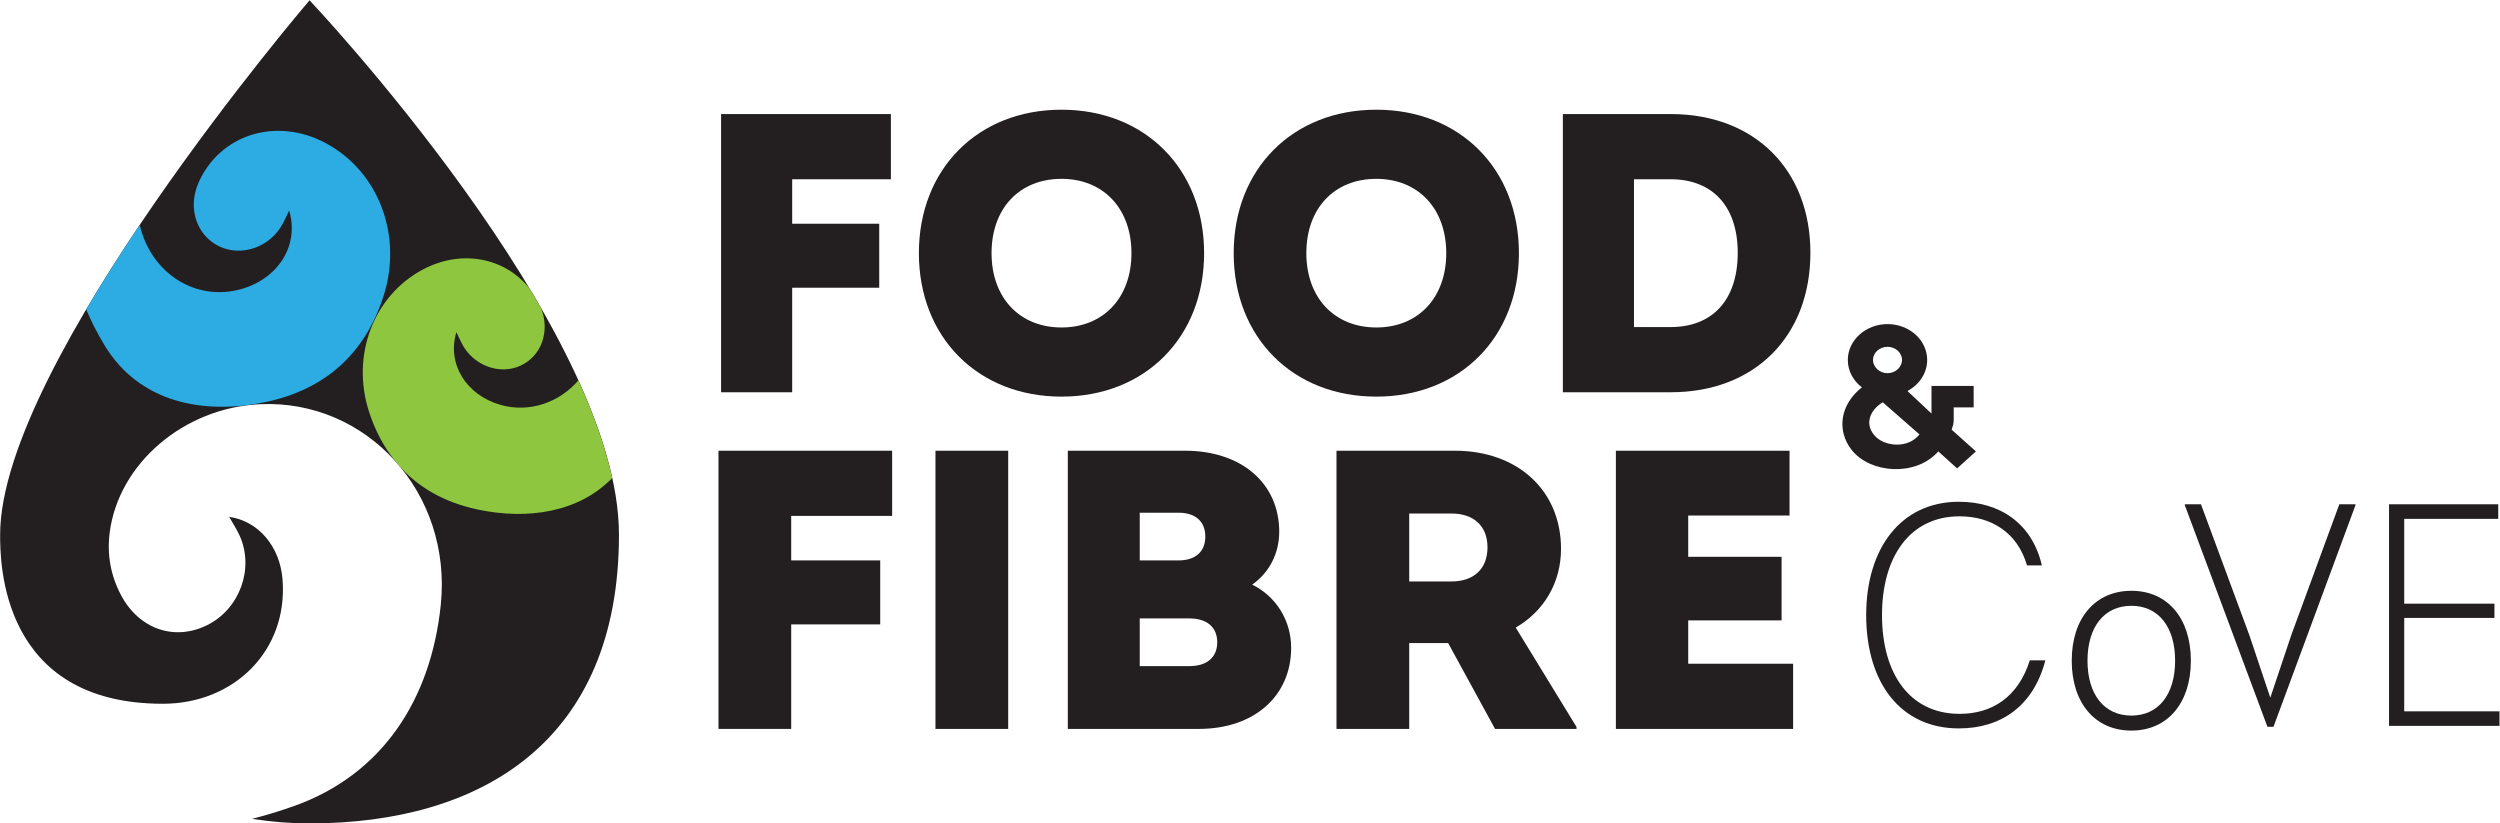 <svg xmlns="http://www.w3.org/2000/svg" xmlns:svg="http://www.w3.org/2000/svg" id="svg2" width="756.692" height="249.195" viewBox="0 0 756.692 249.195"><defs id="defs6"><clipPath clipPathUnits="userSpaceOnUse" id="clipPath16"><path d="M0 4e2H550V0H0z" id="path14"/></clipPath><clipPath clipPathUnits="userSpaceOnUse" id="clipPath68"><path d="M0 4e2H550V0H0z" id="path66"/></clipPath></defs><g id="g8" transform="matrix(1.333,0,0,-1.333,159.728,372.854)"><g id="g10" transform="translate(-428.76,-90.681)"><g id="g12" clip-path="url(#clipPath16)"><g id="g18" transform="translate(379.222,370.322)"><path d="m0 0s-70.258-82.105-70.258-121.355c0-6.015.0-38.376 36.94-38.376 16.222.0 28.461 12.098 27.186 28.231-.596 7.542-5.516 13.272-12.114 14.209.826-1.476 1.737-2.848 2.4-4.331 3.341-7.478-.06-16.654-7.461-20.284-7.43-3.645-15.441-.849-19.51 6.862-2.336 4.426-3.197 9.171-2.571 14.127 1.985 15.725 16.842 28.409 34.137 29.206 24.318 1.12 43.699-20.165 41.046-45.606-2.247-21.548-13.325-38.543-33.398-45.666-3.218-1.142-6.359-2.083-9.44-2.876 4.229-.674 8.584-1.037 13.043-1.037 38.802.0 70.257 18.438 70.257 65.541C70.257-74.252.0.0.0.0" style="fill:#231f20;fill-opacity:1;fill-rule:nonzero;stroke:none" id="path20"/></g></g></g><g id="g70" transform="translate(325.12,117.62)"><path d="m0 0c-11.212.0-17.61 8.985-17.61 22.426.0 13.225 6.325 22.426 17.61 22.426 7.188.0 13.153-3.666 15.31-11.141h3.378c-2.228 9.632-9.631 14.446-18.832 14.446-13.225.0-21.059-10.636-21.059-25.731.0-15.382 7.834-25.732 21.059-25.732 9.632.0 16.963 5.175 19.623 15.453H15.957C13.298 3.81 7.403.0.0.0" style="fill:#231f20;fill-opacity:1;fill-rule:nonzero;stroke:none" id="path72"/></g><g id="g74" transform="translate(374.066,129.691)"><path d="m0 0c0-7.688-3.803-12.466-9.928-12.466-6.151.0-9.969 4.778-9.969 12.466.0 7.689 3.818 12.466 9.969 12.466C-3.803 12.466.0 7.689.0.0m-9.928 15.871c-8.227.0-13.546-6.23-13.546-15.871.0-9.642 5.319-15.871 13.546-15.871C-1.725-15.871 3.576-9.642 3.576.0c0 9.641-5.301 15.871-13.504 15.871" style="fill:#231f20;fill-opacity:1;fill-rule:nonzero;stroke:none" id="path76"/></g><g id="g78" transform="translate(400.424,135.446)"><path d="M0 0-4.744-14.16-9.487.0-20.485 29.758h-3.666V29.542L-5.39-20.773h1.365l18.616 50.315v.216h-3.665z" style="fill:#231f20;fill-opacity:1;fill-rule:nonzero;stroke:none" id="path80"/></g><g id="g82" transform="translate(426.088,118.195)"><path d="m0 0v21.204h20.485v3.234H0v19.264h21.348v3.307H-3.45V-3.307H21.635V0z" style="fill:#231f20;fill-opacity:1;fill-rule:nonzero;stroke:none" id="path84"/></g><g id="g86" transform="translate(60.052,239.012)"><path d="M0 0V-10.106H19.765V-24.635H0v-23.731h-16.147v63.165h38.56L22.413.0z" style="fill:#231f20;fill-opacity:1;fill-rule:nonzero;stroke:none" id="path88"/></g><g id="g90" transform="translate(137.087,222.228)"><path d="m0 0c0 10.106-6.353 16.874-15.883 16.874S-31.766 10.196-31.766.0c0-10.106 6.353-16.875 15.883-16.875C-6.353-16.875.0-10.106.0.0m-48.266.0c0 19.129 13.412 32.574 32.383 32.574C3.088 32.574 16.499 19.129 16.499.0c0-19.131-13.411-32.576-32.382-32.576-18.971.0-32.383 13.445-32.383 32.576" style="fill:#231f20;fill-opacity:1;fill-rule:nonzero;stroke:none" id="path92"/></g><g id="g94" transform="translate(208.567,222.228)"><path d="m0 0c0 10.106-6.354 16.874-15.883 16.874-9.53.0-15.883-6.678-15.883-16.874.0-10.106 6.353-16.875 15.883-16.875C-6.354-16.875.0-10.106.0.0m-48.266.0c0 19.129 13.412 32.574 32.383 32.574C3.088 32.574 16.499 19.129 16.499.0c0-19.131-13.411-32.576-32.382-32.576-18.971.0-32.383 13.445-32.383 32.576" style="fill:#231f20;fill-opacity:1;fill-rule:nonzero;stroke:none" id="path96"/></g><g id="g98" transform="translate(274.751,222.318)"><path d="m0 0c0 10.468-5.647 16.694-15.265 16.694h-8.295v-33.568h8.295C-5.647-16.874.0-10.647.0.0m16.5.0c0-19.039-12.706-31.672-31.676-31.672h-24.531v63.166h24.531C3.794 31.494 16.5 18.86 16.5.0" style="fill:#231f20;fill-opacity:1;fill-rule:nonzero;stroke:none" id="path100"/></g><g id="g102" transform="translate(59.826,162.569)"><path d="M0 0V-10.106H20.213V-24.635H0V-48.366H-16.513V14.8H22.92V0z" style="fill:#231f20;fill-opacity:1;fill-rule:nonzero;stroke:none" id="path104"/></g><path d="m92.586 177.369h16.513V114.203H92.586z" style="fill:#231f20;fill-opacity:1;fill-rule:nonzero;stroke:none" id="path106"/><g id="g108" transform="translate(156.565,133.873)"><path d="m0 0c0 3.43-2.346 5.415-6.316 5.415h-11.28V-5.413h11.28C-2.346-5.413.0-3.429.0.0m-8.753 29.418h-8.843V18.589h8.843c3.79.0 6.046 1.986 6.046 5.414.0 3.429-2.256 5.415-6.046 5.415m25.537-30.68c0-11.009-8.483-18.409-20.935-18.409H-33.929V43.495H-7.31c12.814.0 21.386-7.4 21.386-18.409.0-4.691-2.075-9.113-6.135-12.001 5.324-2.616 8.843-8.031 8.843-14.347" style="fill:#231f20;fill-opacity:1;fill-rule:nonzero;stroke:none" id="path110"/></g><g id="g112" transform="translate(200.155,147.68)"><path d="m0 0h9.566c5.143.0 8.21 2.888 8.21 7.761.0 4.782-3.067 7.67-8.21 7.67H0zm37.989-33.026v-.452H19.491L8.843-13.986H0v-19.492h-16.513v63.166h26.89c14.167.0 24.094-8.933 24.094-22.289.0-7.67-3.881-14.167-10.287-17.867z" style="fill:#231f20;fill-opacity:1;fill-rule:nonzero;stroke:none" id="path114"/></g><g id="g116" transform="translate(287.328,129)"><path d="M0 0V-14.798H-40.245V48.368H-.812V33.659h-23.01V24.275H-2.616V9.837H-23.822V0z" style="fill:#231f20;fill-opacity:1;fill-rule:nonzero;stroke:none" id="path118"/></g><g id="g120" transform="translate(305.464,197.989)"><path d="m0 0c0-1.627 1.493-3.021 3.296-3.021 1.802.0 3.295 1.394 3.295 3.021.0 1.626-1.493 2.974-3.295 2.974C1.493 2.974.0 1.626.0.0m.258-17.058c2.162-2.648 7.671-3.207 10.297.14L2.214-9.621c-2.831-1.72-4.17-4.787-1.956-7.437m18.845-7.576-4.274 3.858c-5.046-5.763-15.395-5.066-19.669.325-3.553 4.555-2.523 10.412 2.318 14.222-1.957 1.488-3.193 3.719-3.193 6.229.0 4.461 4.069 8.133 9.011 8.133 4.993.0 9.01-3.672 9.01-8.133.0-3.021-1.803-5.624-4.48-7.065l5.457-5.113v6.275h9.577v-4.88h-4.531v-2.789c0-.93-.205-1.441-.463-2.278l5.509-4.926z" style="fill:#231f20;fill-opacity:1;fill-rule:nonzero;stroke:none" id="path122"/></g><g id="g124" transform="translate(-45.812,247.186)"><path d="m0 0c-11.245 6.065-24.18 2.015-28.985-9.077-2.47-5.701-.358-11.963 4.853-14.385 5.147-2.392 11.562-.046 14.361 5.265.458.867.858 1.764 1.414 2.916 2.355-7.82-2.429-15.43-10.834-17.822-10.309-2.935-20.533 3.501-23.098 14.558-4.198-6.243-8.324-12.707-12.148-19.182 1.106-2.653 2.484-5.394 4.214-8.239 7.718-12.688 22.021-15.866 36.634-12.773 13.347 2.826 22.457 10.91 26.659 24.035C17.484-20.919 11.941-6.441.0.0" style="fill:#2cace2;fill-opacity:1;fill-rule:nonzero;stroke:none" id="path126"/></g><g id="g128" transform="translate(11.494,193.345)"><path d="m0 0c-4.227-4.97-11.052-7.453-17.654-5.573-7.788 2.217-12.222 9.268-10.039 16.514.513-1.067.885-1.899 1.308-2.702 2.595-4.921 8.538-7.095 13.308-4.879 4.759 2.212 6.708 7.878 4.573 13.098-.841 1.467-1.696 2.927-2.569 4.382-5.531 7.023-15.505 9.038-24.365 4.26-11.064-5.968-16.2-19.384-12.111-32.156 1.395-4.355 3.396-8.084 5.928-11.232.212-.236.394-.501.602-.742 4.489-5.23 10.583-8.69 18.172-10.297 11.474-2.428 23.005-.593 30.534 7.152C6.125-15.046 3.44-7.567.0.0" style="fill:#8fc640;fill-opacity:1;fill-rule:nonzero;stroke:none" id="path130"/></g></g></svg>